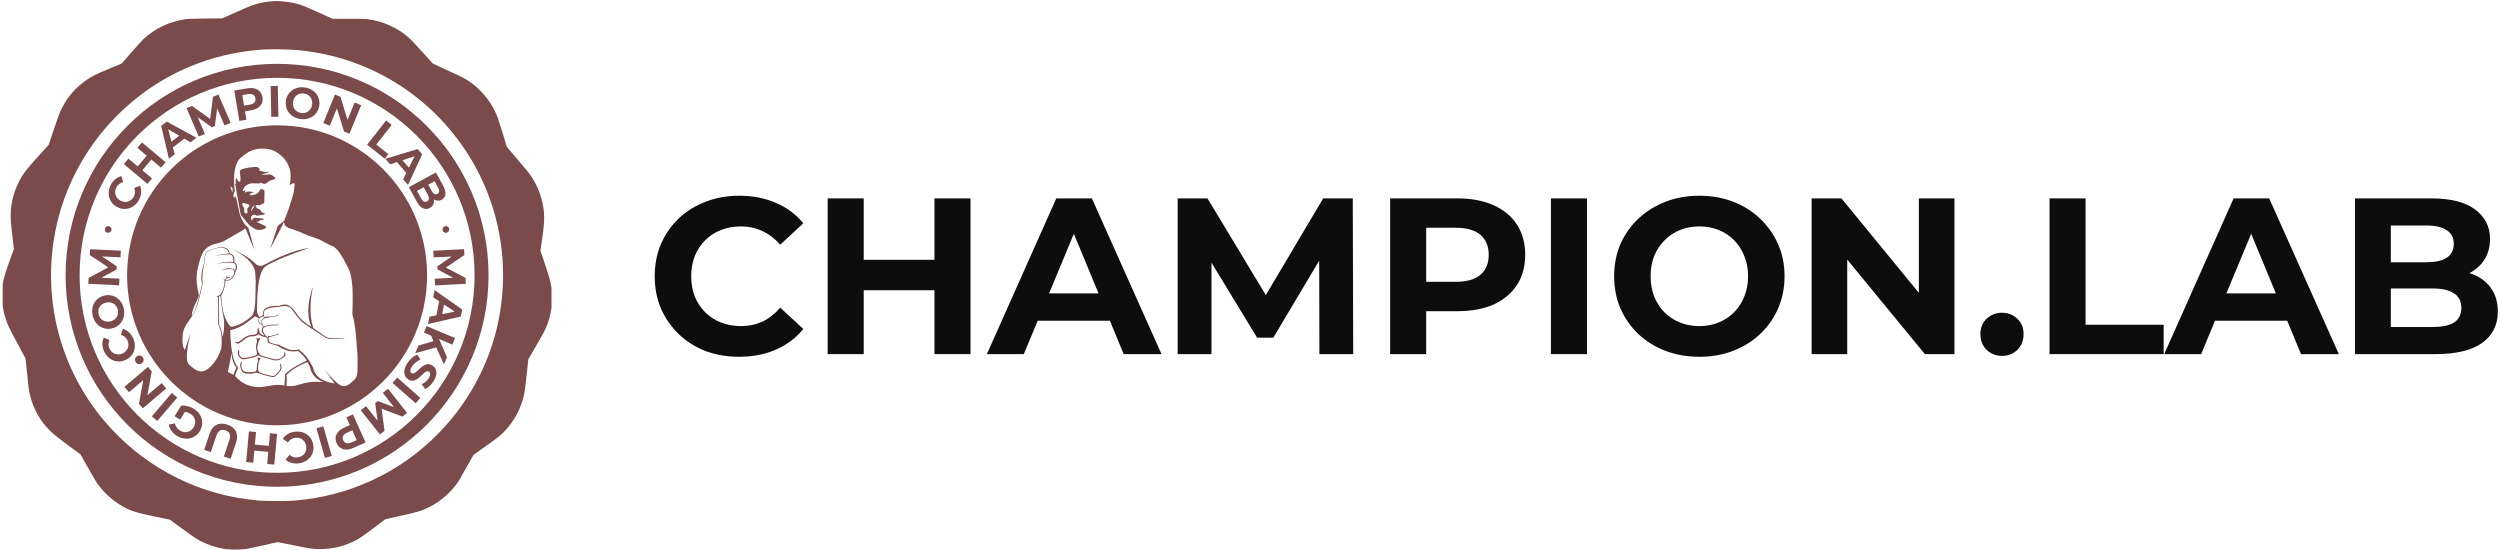 <?xml version="1.0" encoding="UTF-8"?> <svg xmlns="http://www.w3.org/2000/svg" width="705" height="155" viewBox="0 0 705 155" fill="none"><path d="M208.41 100.615C205.022 100.615 201.865 100.071 198.937 98.984C196.051 97.855 193.541 96.265 191.408 94.216C189.275 92.166 187.602 89.761 186.389 87.001C185.218 84.241 184.633 81.208 184.633 77.904C184.633 74.6 185.218 71.568 186.389 68.807C187.602 66.047 189.275 63.642 191.408 61.593C193.583 59.543 196.114 57.975 199 56.887C201.885 55.758 205.043 55.193 208.473 55.193C212.279 55.193 215.709 55.863 218.762 57.201C221.857 58.498 224.45 60.421 226.541 62.973L220.017 68.996C218.511 67.281 216.838 66.005 214.998 65.168C213.157 64.29 211.15 63.851 208.975 63.851C206.925 63.851 205.043 64.186 203.328 64.855C201.614 65.524 200.129 66.486 198.874 67.741C197.619 68.996 196.637 70.48 195.925 72.195C195.256 73.91 194.922 75.813 194.922 77.904C194.922 79.995 195.256 81.898 195.925 83.613C196.637 85.328 197.619 86.813 198.874 88.068C200.129 89.322 201.614 90.284 203.328 90.954C205.043 91.623 206.925 91.957 208.975 91.957C211.15 91.957 213.157 91.539 214.998 90.703C216.838 89.824 218.511 88.507 220.017 86.75L226.541 92.773C224.45 95.324 221.857 97.269 218.762 98.607C215.709 99.946 212.258 100.615 208.41 100.615Z" fill="#0D0D0D"></path><path d="M263.518 55.946H273.682V99.862H263.518V55.946ZM243.568 99.862H233.404V55.946H243.568V99.862ZM264.271 81.857H242.815V73.262H264.271V81.857Z" fill="#0D0D0D"></path><path d="M278.3 99.862L297.874 55.946H307.912L327.549 99.862H316.883L300.823 61.091H304.838L288.715 99.862H278.3ZM288.087 90.452L290.785 82.735H313.37L316.131 90.452H288.087Z" fill="#0D0D0D"></path><path d="M332.105 99.862V55.946H340.512L359.207 86.938H354.753L373.135 55.946H381.479L381.605 99.862H372.069L372.006 70.564H373.762L359.082 95.22H354.502L339.508 70.564H341.641V99.862H332.105Z" fill="#0D0D0D"></path><path d="M392.024 99.862V55.946H411.033C414.965 55.946 418.352 56.594 421.197 57.891C424.041 59.146 426.236 60.965 427.784 63.349C429.331 65.733 430.105 68.577 430.105 71.881C430.105 75.144 429.331 77.967 427.784 80.351C426.236 82.735 424.041 84.575 421.197 85.872C418.352 87.126 414.965 87.754 411.033 87.754H397.67L402.187 83.174V99.862H392.024ZM402.187 84.303L397.67 79.473H410.469C413.605 79.473 415.948 78.803 417.495 77.465C419.043 76.127 419.816 74.265 419.816 71.881C419.816 69.456 419.043 67.573 417.495 66.235C415.948 64.897 413.605 64.228 410.469 64.228H397.67L402.187 59.397V84.303Z" fill="#0D0D0D"></path><path d="M437.361 99.862V55.946H447.525V99.862H437.361Z" fill="#0D0D0D"></path><path d="M479.277 100.615C475.806 100.615 472.585 100.05 469.616 98.921C466.688 97.792 464.137 96.203 461.962 94.153C459.829 92.104 458.156 89.699 456.943 86.938C455.772 84.178 455.186 81.166 455.186 77.904C455.186 74.642 455.772 71.63 456.943 68.87C458.156 66.11 459.85 63.705 462.025 61.655C464.2 59.606 466.751 58.017 469.679 56.887C472.606 55.758 475.785 55.193 479.215 55.193C482.686 55.193 485.865 55.758 488.751 56.887C491.678 58.017 494.209 59.606 496.342 61.655C498.517 63.705 500.211 66.11 501.424 68.87C502.636 71.589 503.243 74.6 503.243 77.904C503.243 81.166 502.636 84.199 501.424 87.001C500.211 89.761 498.517 92.166 496.342 94.216C494.209 96.223 491.678 97.792 488.751 98.921C485.865 100.05 482.707 100.615 479.277 100.615ZM479.215 91.957C481.18 91.957 482.979 91.623 484.61 90.954C486.283 90.284 487.747 89.322 489.002 88.068C490.256 86.813 491.218 85.328 491.887 83.613C492.599 81.898 492.954 79.995 492.954 77.904C492.954 75.813 492.599 73.91 491.887 72.195C491.218 70.48 490.256 68.996 489.002 67.741C487.789 66.486 486.346 65.524 484.673 64.855C483 64.186 481.18 63.851 479.215 63.851C477.249 63.851 475.429 64.186 473.756 64.855C472.125 65.524 470.682 66.486 469.428 67.741C468.173 68.996 467.19 70.48 466.479 72.195C465.81 73.91 465.475 75.813 465.475 77.904C465.475 79.954 465.81 81.857 466.479 83.613C467.19 85.328 468.152 86.813 469.365 88.068C470.62 89.322 472.083 90.284 473.756 90.954C475.429 91.623 477.249 91.957 479.215 91.957Z" fill="#0D0D0D"></path><path d="M510.881 99.862V55.946H519.288L545.198 87.566H541.12V55.946H551.158V99.862H542.814L516.841 68.243H520.919V99.862H510.881Z" fill="#0D0D0D"></path><path d="M564.56 100.364C562.887 100.364 561.444 99.799 560.231 98.67C559.06 97.499 558.475 96.014 558.475 94.216C558.475 92.417 559.06 90.974 560.231 89.887C561.444 88.758 562.887 88.193 564.56 88.193C566.275 88.193 567.718 88.758 568.889 89.887C570.06 90.974 570.646 92.417 570.646 94.216C570.646 96.014 570.06 97.499 568.889 98.67C567.718 99.799 566.275 100.364 564.56 100.364Z" fill="#0D0D0D"></path><path d="M577.968 99.862V55.946H588.132V91.581H610.152V99.862H577.968Z" fill="#0D0D0D"></path><path d="M610.304 99.862L629.878 55.946H639.916L659.553 99.862H648.887L632.827 61.091H636.842L620.719 99.862H610.304ZM620.091 90.452L622.789 82.735H645.374L648.135 90.452H620.091Z" fill="#0D0D0D"></path><path d="M664.109 99.862V55.946H685.565C691.086 55.946 695.227 56.992 697.987 59.083C700.789 61.174 702.19 63.935 702.19 67.364C702.19 69.665 701.626 71.672 700.496 73.387C699.367 75.06 697.82 76.357 695.854 77.277C693.888 78.197 691.63 78.657 689.078 78.657L690.27 76.085C693.031 76.085 695.478 76.545 697.611 77.465C699.744 78.343 701.396 79.661 702.567 81.417C703.78 83.174 704.386 85.328 704.386 87.879C704.386 91.644 702.901 94.592 699.932 96.725C696.962 98.817 692.592 99.862 686.82 99.862H664.109ZM674.21 92.208H686.067C688.702 92.208 690.689 91.79 692.027 90.954C693.407 90.075 694.097 88.695 694.097 86.813C694.097 84.972 693.407 83.613 692.027 82.735C690.689 81.815 688.702 81.355 686.067 81.355H673.457V73.952H684.31C686.778 73.952 688.66 73.534 689.957 72.697C691.295 71.819 691.964 70.501 691.964 68.745C691.964 67.03 691.295 65.754 689.957 64.918C688.66 64.039 686.778 63.6 684.31 63.6H674.21V92.208Z" fill="#0D0D0D"></path><g clip-path="url(#clip0_98_68)"><path d="M77.169 0.318C75.216 0.429 73.081 0.832 71.238 1.456C70.624 1.668 68.449 2.584 66.395 3.511L62.669 5.182L57.936 5.222C54.281 5.263 52.972 5.303 52.166 5.434C47.655 6.129 43.748 7.992 40.475 11.002C40.062 11.375 38.511 13.087 37.031 14.799L34.332 17.91L31.08 19.26C27.163 20.881 26.317 21.294 24.776 22.311C21.413 24.546 19.056 27.225 17.294 30.82C16.761 31.907 16.277 33.217 15.169 36.519L13.73 40.819L10.809 44.062C7.587 47.636 7.033 48.331 6.056 49.953C4.042 53.316 3.005 57.042 3.005 60.949C3.005 62.026 3.126 63.426 3.458 66.326L3.911 70.243L2.693 73.586C0.961 78.359 0.578 80.102 0.578 83.233C0.568 85.67 0.85 87.513 1.555 89.758C2.089 91.49 2.492 92.336 4.949 96.898L7.204 101.107L7.587 104.833C7.96 108.599 8.161 110.17 8.352 111.016C8.997 113.715 10.014 116.111 11.414 118.216C13.146 120.804 14.767 122.334 19.258 125.617L22.682 128.114L24.585 131.478C25.622 133.331 26.679 135.163 26.931 135.566C28.582 138.225 31.322 140.873 34.101 142.514C36.719 144.055 38.33 144.589 43.748 145.696L47.876 146.542L51.199 148.959C53.022 150.298 54.895 151.617 55.368 151.909C57.745 153.359 60.766 154.437 63.626 154.84C65.005 155.041 68.338 155.011 69.617 154.789C70.171 154.699 72.346 154.225 74.451 153.752L78.277 152.876L82.708 153.762C88.065 154.82 88.125 154.83 90.23 154.83C93.049 154.83 95.658 154.346 98.125 153.37C100.592 152.393 101.599 151.768 105.566 148.758C107.177 147.539 108.537 146.502 108.587 146.462C108.648 146.411 110.39 146.019 112.464 145.565C117.892 144.397 118.788 144.125 121.054 142.998C124.397 141.326 127.418 138.627 129.412 135.546C129.653 135.153 130.66 133.391 131.647 131.619C132.624 129.846 133.47 128.346 133.53 128.276C133.581 128.205 135 127.198 136.682 126.03C139.995 123.724 141.244 122.737 142.371 121.529C144.909 118.82 146.651 115.678 147.547 112.214C148.001 110.482 148.031 110.22 148.554 105.387L148.987 101.309L150.991 97.885C152.089 96.002 153.217 93.988 153.509 93.404C155.17 90.061 155.895 86.365 155.654 82.589C155.492 80.212 155.19 78.974 153.73 74.624L152.401 70.696L152.894 67.323C153.66 62.137 153.64 59.74 152.794 56.427C152.21 54.111 151.263 51.956 149.984 50.003C149.159 48.754 148.967 48.513 145.695 44.676L142.925 41.423L141.858 37.909C141.264 35.976 140.639 33.972 140.458 33.468C138.756 28.574 134.849 24.073 130.338 21.777C129.895 21.556 127.851 20.599 125.797 19.652L122.071 17.93L119.201 14.758C117.62 13.016 116.009 11.294 115.626 10.942C112.384 7.941 108.064 5.947 103.603 5.404C103.119 5.343 100.793 5.293 98.266 5.293H93.764L90.3 3.722C88.397 2.856 86.383 1.97 85.84 1.748C83.393 0.772 79.808 0.187 77.169 0.318ZM83.664 14.104C101.8 15.725 118.103 24.758 129.039 39.258C140.267 54.142 144.385 73.143 140.347 91.481C136.088 110.855 122.665 127.389 104.509 135.627C97.742 138.708 90.975 140.46 83.262 141.155C81.328 141.326 74.904 141.326 73.041 141.155C72.265 141.084 70.926 140.933 70.07 140.833C54.14 138.829 39.599 130.864 29.187 118.427C17.596 104.581 12.461 86.445 15.049 68.451C17.435 51.785 26.347 36.791 39.911 26.591C49.931 19.058 61.672 14.769 74.451 13.953C76.404 13.832 81.55 13.913 83.664 14.104Z" fill="#7B4B4B"></path><circle cx="78.136" cy="77.636" r="57.663" stroke="#7B4B4B" stroke-width="3.946"></circle><circle cx="125.733" cy="64.705" r="0.94" fill="#7B4B4B"></circle><circle cx="30.51" cy="64.705" r="0.94" fill="#7B4B4B"></circle><path fill-rule="evenodd" clip-rule="evenodd" d="M78.138 119.935C101.499 119.935 120.437 100.997 120.437 77.636C120.437 54.276 101.499 35.338 78.138 35.338C54.778 35.338 35.84 54.276 35.84 77.636C35.84 100.997 54.778 119.935 78.138 119.935ZM72.917 41.953C72.415 42.017 71.844 42.147 71.328 42.315C70.811 42.486 70.001 42.882 69.625 43.152C69.543 43.212 69.421 43.299 69.295 43.388L69.295 43.388C69.19 43.463 69.082 43.54 68.993 43.603C68.118 44.229 67.493 44.796 67.206 45.23C66.823 45.812 66.412 46.956 66.201 48.05C66.013 49.011 65.944 50.309 66.026 51.318C66.05 51.619 66.074 52.145 66.078 52.494C66.084 52.969 66.105 53.205 66.153 53.447L66.221 53.765L66.043 54.267C65.818 54.893 65.763 55.149 65.818 55.331C65.879 55.535 66.006 55.665 66.207 55.724L66.281 55.745L66.282 55.745L66.282 55.745C66.342 55.762 66.386 55.775 66.389 55.775C66.392 55.775 66.406 55.628 66.419 55.447C66.447 55.112 66.478 55.084 66.519 55.365C66.549 55.563 67.13 58.29 67.397 59.473C67.704 60.847 67.882 61.309 68.569 62.467C68.724 62.729 68.856 62.964 68.961 63.187L70.047 64.226V64.225L71.766 70.548C71.766 70.548 70.286 67.158 69.22 64.428C68.731 64.801 63.445 67.854 63.059 68.043C62.656 68.242 61.774 68.522 61.009 68.703C60.182 68.894 59.816 69.014 59.368 69.236C58.568 69.633 57.81 70.296 57.304 71.038C56.818 71.749 56.169 73.738 55.711 75.915C55.318 77.791 55.352 79.825 55.817 81.999C55.861 82.214 55.94 82.529 55.988 82.7C56.06 82.953 56.073 83.058 56.063 83.281C56.039 83.674 55.926 83.968 55.39 85.041C54.597 86.627 54.193 87.806 54.101 88.797C54.077 89.043 54.077 89.047 54.149 89.009C54.265 88.948 54.597 88.418 54.788 87.987C55.393 86.627 56.152 83.92 56.825 80.707L56.972 80.016L56.897 79.647C56.753 78.933 56.723 78.349 56.788 77.59C56.87 76.687 57.119 75.508 57.447 74.496C57.591 74.049 57.605 73.987 57.625 73.522C57.666 72.538 57.806 71.718 57.994 71.349C58.182 70.976 58.661 70.651 59.201 70.528C59.351 70.498 59.611 70.402 59.778 70.323C60.13 70.152 60.715 69.978 61.371 69.845C61.774 69.763 61.908 69.749 62.496 69.749C63.042 69.746 63.203 69.756 63.384 69.807C64.167 70.029 64.587 70.474 64.728 71.229L64.769 71.444L64.957 71.502C65.732 71.745 66.119 72.295 66.119 73.153C66.119 73.311 66.095 73.543 66.067 73.676C66.04 73.809 66.03 73.919 66.047 73.926C66.064 73.933 66.16 73.994 66.259 74.062C66.908 74.517 67.014 75.371 66.542 76.359C66.457 76.537 66.348 76.821 66.303 76.985C66.119 77.658 65.852 78.133 65.428 78.537C65.011 78.926 64.369 79.196 63.842 79.196L63.821 79.196C63.726 79.196 63.674 79.196 63.642 79.222C63.602 79.254 63.594 79.325 63.576 79.486L63.572 79.521C63.435 80.809 62.957 82.368 62.499 83.034L62.393 83.188L62.427 83.92C62.554 86.606 63.029 88.746 63.87 90.421C64.177 91.032 64.618 91.672 64.967 92.01L65.124 92.16L65.435 92.12C66.689 91.959 68.337 91.203 69.752 90.141C70.47 89.597 70.982 89.139 71.16 88.869C71.652 88.131 71.912 86.852 71.998 84.75C72.049 83.503 72.117 80.088 72.11 79.2C72.103 78.396 72.038 77.463 71.929 76.64C71.874 76.243 71.837 76.086 71.724 75.802C70.952 73.864 69.044 72.097 66.067 70.556C65.691 70.361 65.408 70.21 65.435 70.217C65.767 70.32 67.735 71.301 68.511 71.745C69.957 72.576 70.911 73.269 71.827 74.151C72.24 74.551 72.374 74.661 72.582 74.76C72.913 74.92 73.146 74.972 73.519 74.968C73.949 74.961 74.137 74.893 74.961 74.435C78.574 72.429 82.75 70.788 85.789 70.176C86.315 70.07 87.245 69.927 87.266 69.947C87.272 69.954 87.156 69.992 87.013 70.036C85.478 70.487 82.326 71.622 80.389 72.418C78.088 73.365 75.337 74.719 74.766 75.187C73.563 76.168 72.838 78.885 72.579 83.41C72.527 84.347 72.466 87.02 72.486 87.536C72.514 88.216 72.671 88.719 73.006 89.224L73.132 89.416L73.648 89.146L74.168 88.872L74.158 88.52C74.137 87.803 74.383 87.307 74.951 86.928C75.638 86.47 76.557 86.268 77.958 86.268C78.68 86.268 78.69 86.268 78.939 86.172C79.079 86.118 79.363 86.029 79.568 85.977C79.886 85.895 80.013 85.882 80.389 85.882C80.888 85.882 80.983 85.906 81.417 86.159C81.783 86.374 82.06 86.593 82.47 86.989C82.931 87.437 83.273 87.857 83.731 88.551C83.93 88.849 84.213 89.238 84.364 89.416C84.863 90.017 85.724 90.78 86.537 91.347C86.913 91.607 87.717 92.116 87.754 92.116C87.768 92.116 87.713 91.952 87.631 91.747C86.79 89.648 86.715 86.863 87.416 83.691C87.621 82.764 88.076 81.158 88.158 81.069C88.202 81.021 88.141 81.548 88.034 82.084C87.58 84.443 87.44 87.177 87.669 89.279C87.785 90.325 88.021 91.474 88.274 92.225L88.387 92.553L90.058 93.722C90.977 94.362 91.791 94.926 91.87 94.967C92.075 95.086 92.457 95.216 92.857 95.302C93.165 95.367 93.284 95.373 93.907 95.363C95.629 95.336 96.159 95.346 96.607 95.425C97.065 95.503 97.54 95.606 97.523 95.619C97.516 95.626 97.335 95.606 97.119 95.578C96.61 95.51 94.987 95.503 93.937 95.565C93.332 95.599 93.11 95.599 92.895 95.568C92.594 95.524 92.099 95.373 91.805 95.24C91.61 95.151 86.083 91.49 85.601 91.132C85.232 90.858 84.367 89.983 83.974 89.484C83.786 89.248 83.407 88.736 83.123 88.343C82.508 87.485 82.149 87.047 81.886 86.835C81.633 86.634 81.205 86.429 80.894 86.36C80.433 86.258 79.572 86.305 79.141 86.459C79.042 86.493 78.772 86.528 78.389 86.548C76.222 86.664 74.834 87.102 74.493 87.775C74.455 87.85 74.411 88.042 74.39 88.216C74.315 88.893 74.513 89.412 74.886 89.505L74.981 89.529L74.964 89.368C74.947 89.218 74.951 89.211 75.019 89.231C75.433 89.365 76.174 89.33 77.347 89.125L77.412 89.114C77.943 89.022 78.093 88.996 78.197 88.913C78.239 88.88 78.273 88.838 78.32 88.78L78.334 88.763C78.423 88.65 78.505 88.565 78.516 88.572C78.529 88.589 78.423 89.013 78.392 89.047C78.358 89.084 77.401 89.266 76.167 89.467C75.538 89.57 74.937 89.679 74.834 89.71C74.37 89.847 74 90.147 73.908 90.465C73.847 90.677 73.857 91.005 73.929 91.234C74.004 91.453 74.219 91.897 74.315 92.01L74.38 92.096L74.701 91.969C75.087 91.815 75.556 91.696 76.037 91.62C76.499 91.552 77.497 91.521 77.924 91.562C78.242 91.593 78.273 91.59 78.464 91.511C78.577 91.467 78.676 91.432 78.68 91.439C78.686 91.446 78.632 91.514 78.563 91.59L78.44 91.73L77.432 91.75C76.759 91.761 76.304 91.784 76.065 91.822C75.012 91.986 74.363 92.28 74.182 92.68C74.004 93.063 74.185 93.651 74.67 94.297C74.889 94.587 75.361 95.103 75.487 95.196L75.586 95.264L75.621 95.175C75.651 95.093 75.634 95.042 75.498 94.785C75.35 94.515 75.344 94.498 75.436 94.584C75.576 94.714 75.819 94.816 75.99 94.816C76.178 94.816 78.04 94.321 78.139 94.242C78.181 94.211 78.297 94.115 78.392 94.03L78.574 93.876L78.368 94.259C78.191 94.594 78.167 94.632 78.157 94.543C78.15 94.485 78.143 94.44 78.136 94.44C78.054 94.44 76.174 94.977 76.065 95.031C75.952 95.086 75.891 95.151 75.832 95.261C75.757 95.401 75.754 95.445 75.767 95.79C75.785 96.218 75.822 96.327 76.014 96.471C76.4 96.768 77.48 97.079 78.697 97.246C78.922 97.281 78.991 97.298 78.922 97.311C78.833 97.325 78.933 97.383 79.623 97.718C81.376 98.569 81.612 98.655 82.323 98.713C82.88 98.757 83.878 98.678 84.497 98.542C84.582 98.521 84.658 98.511 84.668 98.518C84.675 98.525 84.617 98.573 84.538 98.624C84.463 98.675 84.405 98.723 84.412 98.73C84.413 98.731 84.425 98.74 84.446 98.754L84.532 98.812L84.661 98.901C85.762 99.646 86.934 101.119 87.99 103.077C88.209 103.474 88.277 103.641 88.322 103.857C88.687 105.634 90.102 106.964 92.423 107.712C92.686 107.798 93.079 107.907 93.295 107.955C93.749 108.057 94.351 108.156 94.375 108.133C94.382 108.126 93.763 107.281 92.997 106.26C92.232 105.241 91.589 104.38 91.572 104.352C91.493 104.246 91.617 104.38 92.078 104.916C93.213 106.229 94.515 107.555 95.216 108.112C95.626 108.437 96.06 108.703 96.316 108.782C96.579 108.867 97.225 108.885 97.495 108.816C97.769 108.748 98.141 108.573 98.418 108.385C98.876 108.074 99.926 107.131 100.182 106.796C100.387 106.526 100.616 106.048 100.708 105.685C100.811 105.279 100.855 103.846 100.835 101.481C100.818 99.694 100.797 99.284 100.695 98.798C100.667 98.665 100.626 98.19 100.606 97.739C100.438 94.198 99.984 90.684 99.485 89.108C99.338 88.647 99.338 88.633 99.409 87.297C99.474 86.107 99.478 82.488 99.416 81.537C99.29 79.637 99.115 78.373 98.828 77.255C98.644 76.54 98.507 76.195 98.07 75.317C96.467 72.111 95.311 70.415 94.211 69.65C93.924 69.448 93.77 69.376 93.462 69.284C93.281 69.23 92.526 68.84 90.865 67.948C89.821 67.386 89.124 67.16 88.287 66.888C87.373 66.592 86.292 66.242 84.412 65.341C82.758 64.73 82.082 64.516 81.743 64.408C81.573 64.355 81.488 64.328 81.407 64.291C81.327 64.255 81.251 64.209 81.1 64.117L81.084 64.108L80.389 63.636L80.125 62.867C80.104 62.773 80.084 62.683 80.069 62.61C79.059 64.773 76.189 70.187 76.189 70.187L78.329 63.69L80.094 62.294C80.132 62.203 80.184 62.08 80.242 61.951C80.724 60.871 81.455 58.882 81.804 57.692C81.889 57.398 82.084 56.766 82.234 56.288C82.597 55.125 82.757 54.548 82.843 54.114C82.911 53.751 83.082 52.227 83.082 51.964C83.082 51.526 82.648 51.557 82.005 52.042C81.855 52.155 81.728 52.244 81.722 52.241C81.708 52.224 81.783 51.578 81.862 51.058C81.964 50.381 81.971 48.935 81.872 48.409C81.52 46.495 80.553 44.913 78.915 43.576C78.266 43.05 77.811 42.763 77.193 42.499C76.537 42.219 75.87 42.045 75.084 41.946C74.592 41.884 73.419 41.888 72.917 41.953ZM72.749 47.23C73.119 47.408 73.204 47.496 73.204 47.708C73.204 47.797 73.18 47.924 73.153 47.992L73.105 48.112L73.317 48.149C73.436 48.17 73.765 48.255 74.045 48.337C74.889 48.59 75.241 48.618 75.682 48.464L75.884 48.392L75.75 48.529C75.511 48.775 75.272 48.86 74.455 48.99C74.27 49.017 74.048 49.076 73.959 49.113L73.802 49.185L73.905 49.219C74.079 49.274 74.947 49.294 75.207 49.25C76.225 49.072 76.393 49.12 77.333 49.889C77.712 50.197 77.719 50.214 77.582 50.409C77.504 50.518 77.162 50.658 76.639 50.788C76.082 50.928 76.007 50.969 75.617 51.307C75.183 51.69 74.886 51.844 74.588 51.844C74.335 51.844 74.089 51.776 73.775 51.615C73.631 51.543 73.515 51.506 73.478 51.519C73.44 51.53 73.361 51.608 73.3 51.694C73.201 51.834 73.187 51.841 73.163 51.776C73.139 51.707 73.122 51.704 72.22 51.714C71.717 51.718 71.287 51.711 71.266 51.697C71.204 51.66 70.613 51.735 70.371 51.813C69.909 51.96 69.349 52.306 69.072 52.62C68.884 52.832 68.487 53.502 68.487 53.611C68.487 53.652 68.504 53.727 68.528 53.775C68.603 53.939 68.894 53.868 69.113 53.625C69.181 53.55 69.239 53.492 69.239 53.502C69.239 53.526 69.068 54.312 69.051 54.363C69.044 54.384 69.126 54.343 69.232 54.267C69.646 53.977 70.025 53.939 71.04 54.09L71.666 54.182L71.314 54.288C70.911 54.408 70.678 54.534 70.558 54.691C70.466 54.814 70.391 54.989 70.418 55.016C70.459 55.057 70.829 55.064 71.153 55.023C72.182 54.907 72.944 54.391 73.331 53.556L73.45 53.307L73.676 53.331C74 53.365 74.329 53.474 74.438 53.584C74.588 53.734 74.619 53.912 74.585 54.459C74.571 54.722 74.554 55.423 74.554 56.017C74.551 56.988 74.544 57.108 74.493 57.19C74.407 57.32 74.24 57.412 74.045 57.436C73.908 57.456 73.843 57.491 73.652 57.658C73.385 57.897 73.242 57.952 73.047 57.894C72.695 57.788 72.592 57.788 72.138 57.88L72.049 57.897L72.134 58.109C72.247 58.389 72.38 58.649 72.445 58.721C72.473 58.755 72.62 58.82 72.773 58.865C73.248 59.012 73.423 59.155 73.631 59.582C73.73 59.784 73.744 59.794 74.035 59.938C74.199 60.017 74.428 60.102 74.54 60.126L74.749 60.167L74.547 60.358C74.311 60.584 74.274 60.597 73.392 60.7C73.074 60.738 72.722 60.782 72.613 60.803C72.353 60.847 72.237 60.82 72.073 60.673C71.95 60.56 71.922 60.55 71.731 60.553C71.43 60.556 71.208 60.642 71.016 60.83C70.88 60.96 70.846 61.018 70.811 61.182C70.791 61.288 70.784 61.435 70.794 61.507C70.839 61.763 70.924 62.149 70.948 62.197C70.965 62.228 71.047 62.139 71.215 61.903C71.522 61.469 71.625 61.38 71.813 61.38C72.247 61.384 74.383 61.66 74.448 61.722C74.493 61.767 74.414 61.852 74.253 61.931C74.165 61.978 74.007 62.009 73.765 62.03C73.327 62.064 73.183 62.129 73.078 62.334C73.046 62.398 73.014 62.455 73 62.481L72.996 62.488L72.992 62.495C72.985 62.501 72.845 62.484 72.684 62.46L72.387 62.416L72.493 62.563L72.504 62.578C72.516 62.596 72.527 62.612 72.539 62.627C72.619 62.725 72.749 62.782 73.748 63.219L73.912 63.291C75.029 63.783 75.169 63.927 74.91 64.282C74.657 64.631 73.546 64.925 72.814 64.832C72.223 64.761 71.779 64.566 71.153 64.108C70.938 63.95 70.641 63.739 70.494 63.636C70.254 63.469 70.159 63.363 69.571 62.614C69.208 62.156 68.723 61.555 68.487 61.285C68.251 61.011 68.016 60.734 67.961 60.669C67.869 60.563 67.852 60.485 67.698 59.61C67.609 59.087 67.325 57.518 67.069 56.117C66.553 53.293 66.3 51.865 66.3 51.766C66.3 51.711 66.317 51.714 66.436 51.81C66.512 51.868 66.573 51.909 66.573 51.899C66.573 51.889 66.549 51.793 66.522 51.684L66.522 51.684C66.395 51.202 66.423 50.593 66.583 50.289L66.659 50.152L66.669 50.251C66.686 50.378 67.106 51.01 67.274 51.157C67.38 51.249 67.417 51.263 67.51 51.243C67.643 51.215 67.691 51.178 67.763 51.044C67.807 50.959 67.817 50.829 67.817 50.357C67.817 49.879 67.8 49.684 67.725 49.246C67.674 48.956 67.633 48.642 67.633 48.549C67.633 48.337 67.725 48.002 67.804 47.931C67.892 47.852 68.525 47.623 69.037 47.49C69.762 47.298 70.347 47.209 71.512 47.117C71.587 47.11 71.83 47.103 72.056 47.1L72.459 47.093L72.749 47.23ZM68.467 57.306C68.224 57.501 68.279 57.781 68.699 58.468L68.88 58.762V59.275C68.88 59.842 68.908 59.941 69.113 60.095C69.236 60.187 69.53 60.191 69.663 60.102C69.813 60.006 69.834 59.9 69.772 59.565C69.666 59.001 69.704 58.8 69.971 58.516C70.179 58.294 70.449 57.819 70.388 57.785C70.364 57.771 70.015 57.644 69.619 57.501C68.836 57.224 68.614 57.186 68.467 57.306ZM72.151 109.12L71.397 109.013L71.397 109.008C71.268 108.983 71.05 108.933 70.856 108.881C69.547 108.546 68.648 108.126 67.766 107.439C67.421 107.169 66.31 106.102 66.296 106.027C66.269 105.87 66.737 104.568 67.038 103.969L67.202 103.638L67.011 103.44C66.173 102.578 65.507 100.384 65.182 97.414C65.052 96.255 64.922 94.191 64.922 93.312V93.09L65.308 93.015C66.566 92.772 68.241 91.949 69.902 90.763C70.391 90.41 71.396 89.621 71.69 89.354C71.775 89.276 71.85 89.214 71.861 89.211C71.881 89.211 72.975 89.679 73.023 89.706C73.037 89.713 72.999 89.816 72.941 89.935C72.814 90.192 72.801 90.486 72.9 90.783C72.992 91.046 73.293 91.344 73.648 91.518C73.898 91.641 73.925 91.665 74.052 91.88C74.123 92.007 74.185 92.12 74.185 92.13C74.185 92.14 74.123 92.243 74.048 92.359C73.799 92.745 73.72 93.152 73.826 93.504C73.888 93.712 73.997 93.883 74.356 94.314C74.51 94.498 74.629 94.656 74.623 94.662C74.616 94.669 74.475 94.638 74.308 94.591C73.488 94.358 73.177 94.006 73.074 93.2C73.023 92.786 72.958 92.605 72.804 92.461L72.719 92.379L72.702 92.472C72.688 92.519 72.671 92.601 72.661 92.653C72.65 92.707 72.63 92.964 72.613 93.227C72.585 93.767 72.541 93.91 72.35 94.105C72.131 94.327 71.957 94.379 71.297 94.409C70.077 94.464 69.386 94.779 67.999 95.906C67.448 96.354 67.185 96.491 66.871 96.491C66.614 96.491 66.436 96.44 66.225 96.303C66.026 96.18 66.081 96.276 66.368 96.552C66.628 96.799 66.823 96.898 67.048 96.901C67.387 96.901 67.626 96.761 68.593 95.985C69.824 95.001 70.049 94.898 71.119 94.847C71.984 94.809 72.319 94.714 72.644 94.423C72.821 94.263 72.924 94.266 73.16 94.447C73.508 94.71 74.065 94.922 74.725 95.038L75.022 95.093L75.255 95.339C75.433 95.527 75.48 95.602 75.463 95.654C75.453 95.691 75.436 95.848 75.426 96.002C75.409 96.245 75.419 96.303 75.484 96.44C75.528 96.532 75.614 96.631 75.686 96.679C75.829 96.775 76.629 97.045 77.699 97.359L78.457 97.585L78.878 97.862C80.392 98.867 82.145 99.294 83.704 99.037L84.012 98.986L84.183 99.106C85.023 99.683 85.912 100.651 86.332 101.447L86.486 101.741L86.257 101.837C85.785 102.038 84.367 102.746 83.8 103.06C82.378 103.857 81.387 104.557 80.7 105.255L80.361 105.6L80.354 106.454C80.344 107.295 80.32 107.634 80.214 108.355L80.159 108.714L79.849 108.656C79.298 108.55 78.785 108.512 78.133 108.532C77.572 108.55 77.374 108.573 75.877 108.826C74.975 108.977 74.038 109.117 73.792 109.141C73.416 109.174 72.615 109.167 72.279 109.137L72.278 109.138L72.266 109.136C72.214 109.131 72.175 109.126 72.151 109.12ZM71.683 57.986C71.307 58.178 70.948 58.673 70.883 59.09C70.853 59.271 70.87 59.535 70.911 59.535C70.934 59.535 71.878 57.925 71.864 57.908C71.857 57.904 71.779 57.938 71.683 57.986ZM65.397 53.929C65.298 53.556 65.131 53.054 65.004 52.74L64.933 52.562L65.045 52.617C65.261 52.729 65.435 52.876 65.517 53.017C65.589 53.146 65.599 53.198 65.592 53.502C65.589 53.69 65.565 53.943 65.541 54.066L65.496 54.288L65.397 53.929ZM59.744 70.439C60.206 70.204 61.101 69.961 61.713 69.903C62.133 69.862 62.202 69.862 62.615 69.899C63.087 69.944 63.336 70.009 63.647 70.159C64.095 70.381 64.457 70.867 64.502 71.314L64.522 71.506H64.269C63.938 71.506 63.248 71.588 62.649 71.697C61.945 71.824 60.787 72.094 60.787 72.128C60.787 72.145 60.814 72.152 60.848 72.142C61.159 72.049 62.68 71.803 63.333 71.742C63.894 71.69 64.745 71.718 64.974 71.793C65.493 71.971 65.763 72.391 65.797 73.078C65.818 73.464 65.749 73.922 65.674 73.905C65.093 73.775 64.085 73.813 62.803 74.004C62.215 74.093 61.221 74.271 61.2 74.291C61.149 74.343 61.289 74.336 61.85 74.261C62.878 74.117 63.425 74.069 64.239 74.045C65.452 74.015 65.948 74.103 66.228 74.404C66.46 74.65 66.539 74.896 66.519 75.283C66.508 75.464 66.471 75.672 66.433 75.785C66.358 75.99 66.201 76.322 66.156 76.37C66.139 76.387 66.095 76.339 66.05 76.267L65.975 76.137L66.228 75.624L66.061 75.785C65.937 75.908 65.883 75.939 65.845 75.915C65.725 75.836 65.237 75.707 64.933 75.672C64.365 75.611 63.552 75.72 62.725 75.97C62.56 76.021 62.431 76.069 62.438 76.072C62.444 76.079 62.67 76.055 62.943 76.017C64.023 75.874 65.114 75.847 65.486 75.953C65.784 76.035 65.838 76.079 65.968 76.346C66.088 76.582 66.091 76.612 66.078 76.852C66.061 77.135 65.948 77.402 65.633 77.928C65.22 78.619 64.621 78.977 63.77 79.049L63.504 79.07L63.62 78.936L63.666 78.885L63.74 78.802L63.742 78.8L63.742 78.799L63.743 78.799L63.743 78.799C63.799 78.736 63.86 78.668 63.911 78.612L64.085 78.417L64.348 78.42C64.587 78.42 64.639 78.41 64.861 78.297C64.998 78.229 65.196 78.096 65.298 78L65.486 77.826L65.295 77.949C65.062 78.099 64.68 78.239 64.502 78.239C64.269 78.239 64.078 78.089 63.928 77.788L63.846 77.627L63.856 77.925C63.873 78.321 63.825 78.492 63.644 78.67C63.48 78.837 63.275 78.906 63.042 78.875L62.889 78.858L63.104 78.947L63.316 79.039V79.422C63.316 80.297 63.09 81.264 62.68 82.136C62.249 83.048 61.815 83.448 61.176 83.523L60.985 83.547L61.504 83.746L61.508 86.794C61.508 88.472 61.522 90.205 61.535 90.646L61.566 91.45L61.709 91.826C62.209 93.131 62.403 94.006 62.499 95.356C62.557 96.194 62.523 97.472 62.431 97.933C62.062 99.762 60.903 101.844 59.437 103.31C58.698 104.052 58.199 104.386 57.478 104.626C57.034 104.773 56.87 104.783 56.309 104.694C55.745 104.605 55.482 104.492 54.873 104.089C54.193 103.638 53.264 102.845 53.103 102.578C52.833 102.134 52.724 101.652 52.696 100.763C52.648 99.256 52.98 97.045 53.626 94.553C53.711 94.228 53.78 93.951 53.78 93.938C53.776 93.924 53.411 94.963 52.963 96.252C52.519 97.54 52.139 98.627 52.126 98.661C52.105 98.716 52.067 98.668 51.938 98.405C51.589 97.722 51.49 97.246 51.466 96.163C51.428 94.553 51.579 93.528 51.999 92.55C52.303 91.839 52.703 91.197 53.674 89.864C54.484 88.753 54.641 88.513 54.867 88.066C55.56 86.671 56.302 84.08 57.01 80.574C57.188 79.688 57.188 79.675 57.14 79.48C57.058 79.155 57.041 77.928 57.109 77.248C57.184 76.527 57.365 75.454 57.543 74.688C57.649 74.233 57.69 73.97 57.714 73.608C57.772 72.63 57.909 71.82 58.073 71.444C58.233 71.079 58.726 70.74 59.3 70.6C59.43 70.569 59.631 70.494 59.744 70.439ZM61.757 83.646C61.781 83.622 61.877 83.551 61.969 83.486C62.062 83.421 62.147 83.37 62.157 83.37C62.167 83.366 62.198 83.602 62.219 83.886C62.345 85.454 62.598 87.228 62.923 88.855C63.169 90.089 63.193 90.322 63.196 91.484C63.196 92.755 63.101 93.606 62.848 94.662L62.755 95.038L62.708 94.765C62.478 93.411 62.297 92.701 62.017 92.065C61.925 91.856 61.836 91.62 61.815 91.535C61.757 91.296 61.703 83.704 61.757 83.646ZM72.989 90.376C72.992 89.874 73.313 89.501 73.946 89.272C74.086 89.221 74.219 89.18 74.243 89.18C74.264 89.177 74.298 89.224 74.318 89.283C74.339 89.341 74.411 89.443 74.475 89.505L74.599 89.618L74.4 89.72C73.942 89.953 73.737 90.246 73.713 90.698C73.703 90.906 73.717 91.022 73.771 91.193C73.809 91.313 73.836 91.415 73.833 91.419C73.829 91.426 73.748 91.388 73.655 91.34C73.221 91.121 72.989 90.787 72.989 90.376ZM72.732 97.052C72.907 96.385 73.108 95.889 73.382 95.438C73.481 95.278 73.471 95.271 73.194 95.363C72.961 95.442 72.613 95.448 72.387 95.38L72.375 95.376C72.26 95.341 72.214 95.326 72.208 95.335C72.205 95.342 72.219 95.358 72.243 95.386L72.247 95.39C72.278 95.425 72.343 95.541 72.394 95.654C72.524 95.937 72.52 96.221 72.38 96.696C72.322 96.894 72.257 97.171 72.233 97.311C72.175 97.691 72.216 98.33 72.332 98.901C72.469 99.553 72.486 99.707 72.445 99.865C72.346 100.234 71.946 100.377 69.912 100.781C69.058 100.951 68.908 100.972 68.672 100.955C68.313 100.931 68.053 100.811 67.828 100.572C67.51 100.234 67.4 99.854 67.434 99.198C67.455 98.802 67.428 98.641 67.332 98.631C67.27 98.624 67.069 99.229 67.052 99.485C67.014 99.947 67.267 100.483 67.718 100.91C68.128 101.3 68.545 101.409 69.113 101.28C69.284 101.242 69.776 101.146 70.207 101.071C71.423 100.856 71.878 100.719 72.496 100.387C72.674 100.295 72.845 100.217 72.873 100.217C72.903 100.217 73.016 100.268 73.122 100.333C73.542 100.589 74.007 100.746 75.118 101.006C75.908 101.191 76.003 101.218 76.554 101.416C76.759 101.491 77.032 101.574 77.162 101.601C77.511 101.676 78.071 101.666 78.423 101.584C79.144 101.413 80.166 100.74 80.416 100.271C80.532 100.056 80.522 99.618 80.399 99.352C80.347 99.246 80.283 99.123 80.252 99.078C80.197 99.007 80.197 99.013 80.218 99.208C80.228 99.321 80.221 99.53 80.201 99.67C80.118 100.254 79.773 100.685 79.138 100.992C78.577 101.269 78.399 101.317 77.928 101.334C77.401 101.355 77.124 101.3 75.945 100.934C75.456 100.784 74.804 100.596 74.493 100.521C73.819 100.353 73.563 100.237 73.296 99.974C73.05 99.735 72.89 99.451 72.736 98.983C72.514 98.323 72.514 97.879 72.732 97.052ZM73.272 100.921C73.142 100.931 72.954 100.928 72.852 100.907C72.749 100.886 72.637 100.859 72.606 100.849C72.51 100.811 72.527 100.938 72.664 101.249C72.838 101.652 72.842 101.697 72.715 102.011C72.479 102.599 72.445 102.773 72.411 103.611C72.384 104.263 72.38 104.291 72.285 104.482C72.093 104.855 71.868 104.913 70.459 104.954C69.677 104.978 69.417 104.954 69.075 104.827C68.658 104.67 68.323 104.315 68.162 103.85C68.094 103.648 68.084 103.553 68.084 103.139C68.087 102.78 68.101 102.609 68.149 102.459C68.217 102.23 68.2 102.069 68.104 101.98C68.043 101.926 68.036 101.932 67.937 102.172C67.821 102.459 67.807 102.51 67.759 102.848C67.646 103.655 68.186 104.889 68.791 105.193C69.02 105.309 69.506 105.381 70.224 105.402C70.904 105.422 71.112 105.398 71.594 105.234C71.871 105.138 71.96 105.125 72.271 105.125C72.661 105.121 72.719 105.138 73.792 105.549C74.257 105.726 74.739 105.86 75.887 106.126C77.234 106.441 77.312 106.427 77.965 105.832C78.673 105.183 79.182 104.54 79.315 104.12C79.411 103.812 79.414 103.358 79.319 103.064C79.237 102.807 79.083 102.531 79.028 102.551C78.936 102.582 78.926 102.753 79.008 103.067C79.155 103.645 79.093 104.106 78.813 104.513C78.745 104.612 78.437 104.95 78.129 105.272L78.115 105.287C77.722 105.692 77.51 105.91 77.255 105.993C76.956 106.091 76.597 106.004 75.818 105.815L75.791 105.808C73.365 105.217 73.071 105.091 72.845 104.527C72.773 104.352 72.766 104.281 72.77 103.737C72.777 102.79 72.961 101.977 73.344 101.211L73.501 100.9L73.272 100.921ZM64.44 104.007C64.605 103.224 65.076 100.859 65.233 100.012L65.315 99.584L65.339 99.94C65.449 101.409 65.879 102.698 66.539 103.505L66.7 103.703L66.512 104.034C66.313 104.39 66.054 104.978 65.893 105.432L65.797 105.709L65.538 105.545C65.25 105.367 64.772 105.125 64.471 105.002C64.345 104.95 64.273 104.899 64.273 104.865C64.273 104.834 64.348 104.448 64.44 104.007ZM84.763 102.951C85.351 102.664 85.649 102.537 86.541 102.189C86.616 102.161 86.681 102.137 86.684 102.134C86.688 102.131 86.838 102.377 87.019 102.681C87.32 103.19 87.347 103.255 87.412 103.566C87.597 104.479 88.055 105.402 88.667 106.106C89.255 106.779 90.089 107.329 90.96 107.616C91.118 107.668 91.241 107.712 91.234 107.719C91.227 107.722 91.094 107.712 90.933 107.692C90.495 107.64 88.564 107.644 88.045 107.695C86.814 107.818 85.745 108.03 84.729 108.355C83.543 108.734 83.034 108.837 82.132 108.884C81.759 108.902 80.795 108.854 80.758 108.816C80.751 108.809 80.771 108.614 80.805 108.382C80.871 107.897 80.884 106.461 80.823 106.027L80.788 105.771L81.188 105.378C82.084 104.499 83.338 103.648 84.763 102.951Z" fill="#7B4B4B"></path><path d="M122.692 80.49L122.595 78.606L127.802 78.327L123.381 75.992L123.335 75.087L127.383 72.332L122.287 72.593L122.191 70.708L130.87 70.264L130.955 71.925L125.728 75.45L131.285 78.372L131.369 80.021L122.692 80.49Z" fill="#7B4B4B"></path><path d="M121.096 89.314L123.071 88.915L123.844 84.955L122.163 83.843L122.558 81.821L130.345 87.287L129.965 89.236L120.691 91.385L121.096 89.314ZM125.219 85.882L124.691 88.587L128.22 87.871L125.219 85.882Z" fill="#7B4B4B"></path><path d="M118.004 97.442L122.23 96.204L121.561 94.656L119.536 93.804L120.312 91.962L128.321 95.334L127.545 97.176L123.804 95.601L126.051 100.723L125.184 102.782L123.012 97.961L117.093 99.604L118.004 97.442Z" fill="#7B4B4B"></path><path d="M114.877 102.399C115.641 101.252 116.754 100.323 117.676 100.013L118.558 101.422C117.707 101.735 116.791 102.437 116.212 103.305C115.551 104.296 115.613 104.919 116.057 105.216C117.41 106.118 119.284 101.294 121.969 103.085C123.198 103.905 123.56 105.578 122.189 107.634C121.583 108.543 120.746 109.328 119.875 109.716L118.949 108.353C119.779 107.936 120.426 107.368 120.853 106.728C121.514 105.736 121.397 105.106 120.943 104.803C119.611 103.915 117.726 108.731 115.072 106.961C113.864 106.155 113.499 104.464 114.877 102.399Z" fill="#7B4B4B"></path><path d="M112.005 106.471L118.535 112.205L117.208 113.716L110.678 107.982L112.005 106.471Z" fill="#7B4B4B"></path><path d="M101.74 115.702L103.221 114.533L106.46 118.619L105.808 113.663L106.519 113.101L111.109 114.81L107.949 110.804L109.43 109.635L114.812 116.458L113.506 117.489L107.608 115.263L108.438 121.487L107.141 122.509L101.74 115.702Z" fill="#7B4B4B"></path><path d="M99.666 126.307C97.551 127.263 95.731 126.764 94.928 124.988C94.131 123.224 94.958 121.528 97.073 120.572L98.668 119.851L97.681 117.667L99.514 116.839L103.094 124.757L99.666 126.307ZM97.85 122.019C96.73 122.525 96.395 123.29 96.784 124.15C97.177 125.021 97.973 125.274 99.093 124.768L100.586 124.093L99.343 121.344L97.85 122.019Z" fill="#7B4B4B"></path><path d="M91.176 120.223L93.562 128.579L91.628 129.131L89.242 120.775L91.176 120.223Z" fill="#7B4B4B"></path><path d="M83.113 121.749C85.784 121.396 88.023 122.991 88.366 125.588C88.71 128.185 86.962 130.307 84.279 130.662C82.789 130.858 81.475 130.481 80.532 129.604L81.656 128.253C82.322 128.841 83.094 129.09 83.956 128.976C85.568 128.763 86.563 127.479 86.348 125.855C86.133 124.23 84.839 123.249 83.227 123.462C82.365 123.576 81.685 124.017 81.196 124.77L79.76 123.758C80.44 122.654 81.611 121.948 83.113 121.749Z" fill="#7B4B4B"></path><path d="M71.418 130.481L69.415 130.3L70.195 121.645L72.198 121.826L71.878 125.374L75.81 125.729L76.13 122.18L78.133 122.361L77.353 131.016L75.35 130.835L75.657 127.423L71.725 127.068L71.418 130.481Z" fill="#7B4B4B"></path><path d="M64.115 119.746C66.457 120.533 67.394 122.341 66.58 124.766L65.03 129.378L63.123 128.738L64.65 124.196C65.176 122.63 64.711 121.754 63.557 121.366C62.392 120.975 61.504 121.397 60.978 122.962L59.452 127.504L57.569 126.872L59.119 122.259C59.934 119.834 61.773 118.959 64.115 119.746Z" fill="#7B4B4B"></path><path d="M52.132 116.169L50.8 118.338L49.235 117.377L51.08 114.372C52.271 114.259 53.594 114.62 54.652 115.269C56.979 116.698 57.712 119.348 56.341 121.58C54.971 123.812 52.276 124.358 49.917 122.909C48.616 122.11 47.809 121.003 47.603 119.726L49.327 119.386C49.516 120.288 49.977 120.936 50.729 121.397C52.167 122.281 53.742 121.922 54.606 120.515C55.457 119.129 55.078 117.541 53.66 116.671C53.195 116.385 52.709 116.203 52.132 116.169Z" fill="#7B4B4B"></path><path d="M49.987 112.104L44.349 118.717L42.819 117.413L48.456 110.799L49.987 112.104Z" fill="#7B4B4B"></path><path d="M36.38 110.601L35.095 109.086L41.722 103.465L42.79 104.724L41.569 111.441L45.593 108.028L46.877 109.543L40.25 115.164L39.174 113.895L40.403 107.188L36.38 110.601Z" fill="#7B4B4B"></path><path d="M40.322 100.831C40.676 101.4 40.526 102.123 39.925 102.496C39.314 102.877 38.631 102.673 38.277 102.104C37.922 101.535 38.041 100.832 38.652 100.452C39.253 100.078 39.967 100.262 40.322 100.831Z" fill="#7B4B4B"></path><path d="M37.541 95.362C38.664 97.811 37.798 100.421 35.417 101.512C33.036 102.604 30.494 101.557 29.366 99.097C28.739 97.732 28.713 96.365 29.274 95.206L30.896 95.883C30.53 96.692 30.519 97.503 30.881 98.293C31.559 99.771 33.079 100.345 34.568 99.662C36.058 98.979 36.615 97.453 35.937 95.975C35.575 95.185 34.953 94.664 34.09 94.418L34.635 92.748C35.89 93.074 36.91 93.986 37.541 95.362Z" fill="#7B4B4B"></path><path d="M34.904 87.038C35.477 89.721 34.028 92.087 31.502 92.626C28.977 93.166 26.687 91.598 26.114 88.915C25.544 86.244 26.979 83.868 29.516 83.327C32.053 82.785 34.334 84.367 34.904 87.038ZM33.229 87.395C32.904 85.878 31.556 84.973 29.941 85.318C28.326 85.662 27.465 87.04 27.79 88.557C28.114 90.075 29.462 90.98 31.077 90.635C32.692 90.29 33.553 88.913 33.229 87.395Z" fill="#7B4B4B"></path><path d="M34.073 70.683L33.979 72.567L28.771 72.32L32.934 75.088L32.889 75.993L28.584 78.327L33.679 78.581L33.586 80.465L24.906 80.033L24.989 78.371L30.545 75.392L25.311 71.924L25.393 70.275L34.073 70.683Z" fill="#7B4B4B"></path><path d="M39.226 56.286C37.987 58.678 35.397 59.601 33.071 58.396C30.745 57.191 30.006 54.543 31.251 52.14C31.942 50.806 33.004 49.944 34.263 49.674L34.727 51.368C33.863 51.578 33.218 52.069 32.818 52.84C32.07 54.284 32.553 55.835 34.008 56.589C35.463 57.342 37.008 56.843 37.756 55.399C38.156 54.627 38.184 53.817 37.846 52.985L39.498 52.386C40.014 53.577 39.923 54.941 39.226 56.286Z" fill="#7B4B4B"></path><path d="M38.748 41.702L40.041 40.161L46.699 45.745L45.407 47.286L42.677 44.997L40.14 48.022L42.87 50.311L41.578 51.852L34.919 46.268L36.212 44.727L38.837 46.929L41.374 43.904L38.748 41.702Z" fill="#7B4B4B"></path><path d="M53.711 40.124L51.97 39.11L48.762 41.556L49.278 43.503L47.639 44.753L45.452 35.493L47.032 34.289L55.39 38.845L53.711 40.124ZM48.349 39.95L50.541 38.279L47.428 36.469L48.349 39.95Z" fill="#7B4B4B"></path><path d="M65.044 34.622L63.311 35.368L61.237 30.585L60.588 35.542L59.756 35.9L55.763 33.065L57.782 37.751L56.049 38.498L52.61 30.517L54.138 29.859L59.262 33.531L60.066 27.304L61.583 26.651L65.044 34.622Z" fill="#7B4B4B"></path><path d="M69.779 24.906C72.069 24.524 73.7 25.472 74.021 27.395C74.34 29.305 73.105 30.732 70.816 31.114L69.089 31.402L69.484 33.766L67.5 34.097L66.069 25.526L69.779 24.906ZM70.435 29.516C71.648 29.314 72.168 28.66 72.013 27.73C71.855 26.787 71.151 26.338 69.939 26.541L68.322 26.811L68.819 29.786L70.435 29.516Z" fill="#7B4B4B"></path><path d="M76.495 32.953L76.329 24.265L78.34 24.227L78.506 32.915L76.495 32.953Z" fill="#7B4B4B"></path><path d="M84.67 33.559C81.956 33.156 80.247 30.969 80.626 28.415C81.006 25.861 83.276 24.265 85.99 24.668C88.691 25.069 90.414 27.245 90.033 29.812C89.652 32.378 87.371 33.96 84.67 33.559ZM84.921 31.864C86.456 32.092 87.776 31.146 88.019 29.513C88.261 27.88 87.273 26.591 85.738 26.363C84.203 26.135 82.883 27.081 82.64 28.714C82.398 30.347 83.386 31.636 84.921 31.864Z" fill="#7B4B4B"></path><path d="M100.002 28.918L101.84 29.67L98.55 37.713L97.022 37.088L95.009 30.564L93.012 35.448L91.173 34.696L94.463 26.652L96.003 27.282L98.004 33.801L100.002 28.918Z" fill="#7B4B4B"></path><path d="M103.508 40.817L108.883 33.988L110.463 35.232L106.102 40.773L109.526 43.468L108.513 44.756L103.508 40.817Z" fill="#7B4B4B"></path><path d="M113.669 50.557L114.571 48.755L111.926 45.708L110.015 46.348L108.664 44.791L117.765 42.019L119.067 43.519L115.053 52.15L113.669 50.557ZM113.502 45.194L115.309 47.275L116.918 44.054L113.502 45.194Z" fill="#7B4B4B"></path><path d="M122.331 56.225C122.524 57.224 122.168 58.126 121.209 58.65C119.892 59.371 118.557 58.743 117.461 56.739L115.304 52.796L122.928 48.625L124.966 52.35C126.009 54.256 125.75 55.671 124.562 56.321C123.8 56.738 122.997 56.667 122.331 56.225ZM123.518 52.859L122.559 51.106L120.762 52.089L121.721 53.842C122.192 54.703 122.753 55.004 123.352 54.677C123.951 54.349 123.989 53.72 123.518 52.859ZM118.718 55.881C119.219 56.796 119.77 57.131 120.424 56.774C121.066 56.422 121.103 55.765 120.603 54.85L119.477 52.792L117.592 53.822L118.718 55.881Z" fill="#7B4B4B"></path></g><defs><clipPath id="clip0_98_68"><rect width="154.775" height="154.674" fill="white" transform="translate(0.75 0.299)"></rect></clipPath></defs></svg> 